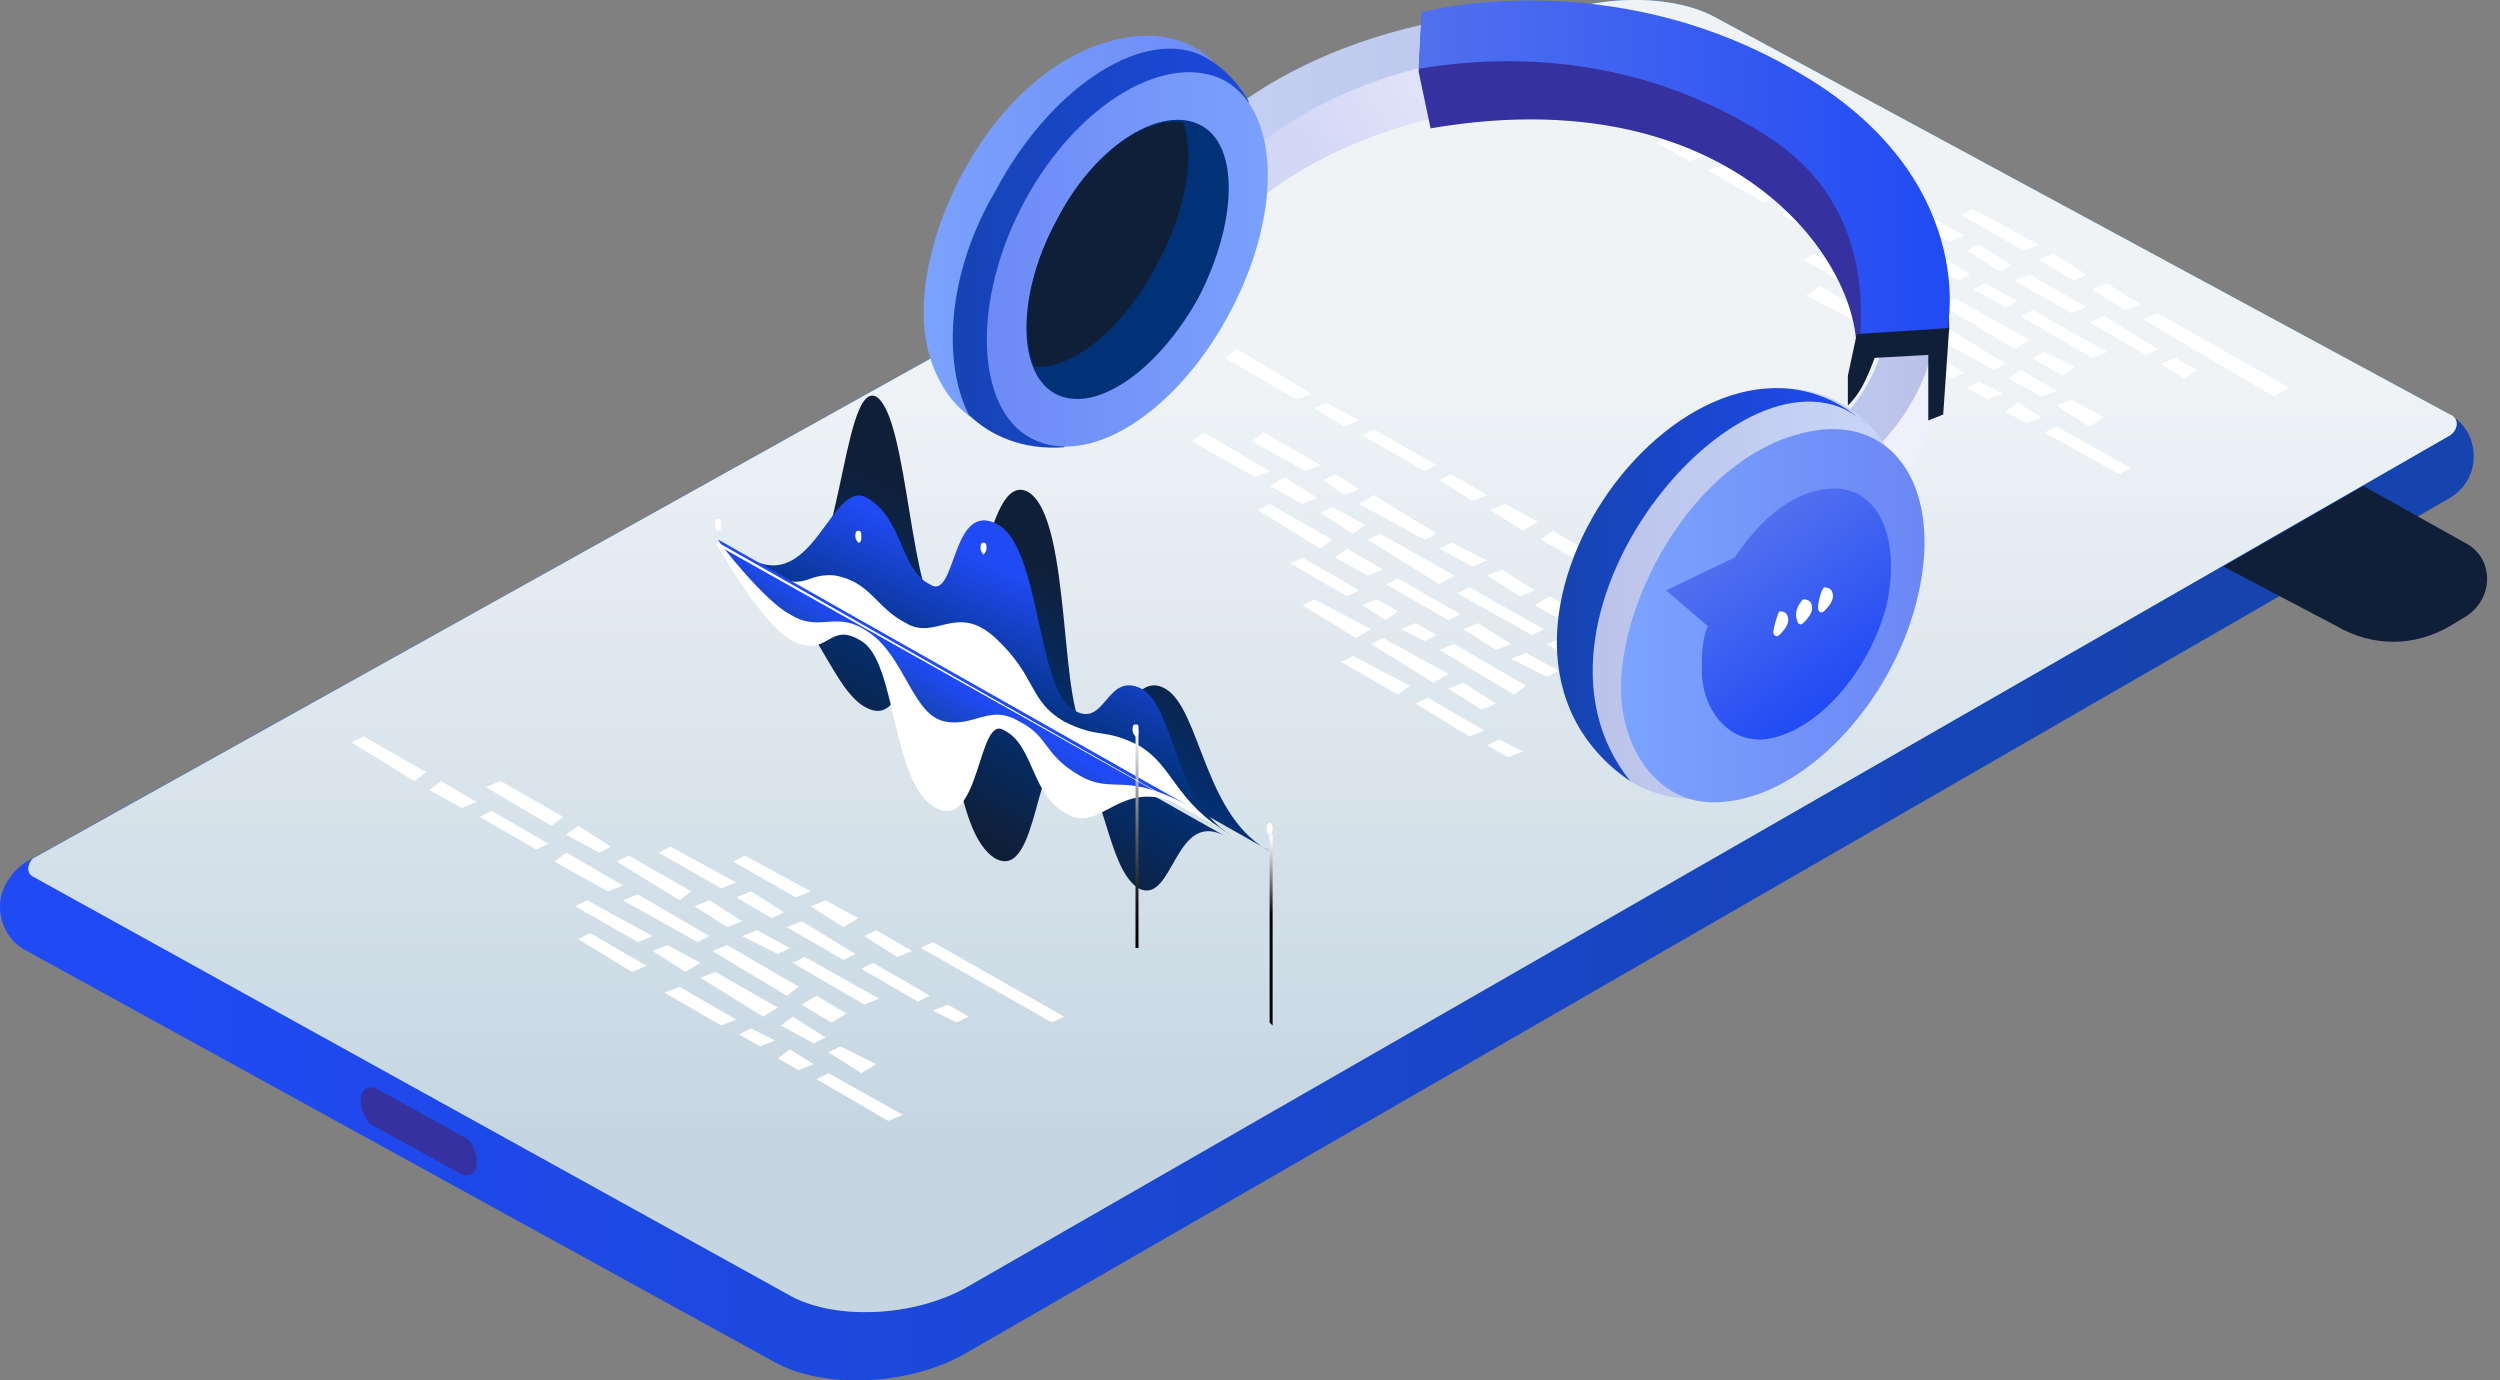<svg fill="none" height="90" width="163" xmlns="http://www.w3.org/2000/svg" xmlns:xlink="http://www.w3.org/1999/xlink"><rect width="100%" height="100%" fill="#808080" stroke="none"/><linearGradient id="a" gradientUnits="userSpaceOnUse" x1="9.874" x2="143.118" y1="44.966" y2="44.966"><stop offset="0" stop-color="#204af4"/><stop offset="1" stop-color="#1544af"/></linearGradient><linearGradient id="b" gradientUnits="userSpaceOnUse" x1="80.972" x2="80.972" y1="18.971" y2="81.256"><stop offset="0" stop-color="#60bae4"/><stop offset="1" stop-color="#4371b0"/></linearGradient><linearGradient id="c" gradientUnits="userSpaceOnUse" x1="80.972" x2="80.972" y1="24.546" y2="74.161"><stop offset="0" stop-color="#eff3f6"/><stop offset="1" stop-color="#c5d6e2"/></linearGradient><linearGradient id="d"><stop offset="0" stop-color="#0f1f38"/><stop offset="1" stop-color="#013177"/></linearGradient><linearGradient id="e" gradientUnits="userSpaceOnUse" x1="60.374" x2="64.628" xlink:href="#d" y1="52.374" y2="44.913"/><linearGradient id="f" gradientUnits="userSpaceOnUse" x1="71.021" x2="66.351" xlink:href="#d" y1="38.242" y2="47.275"/><linearGradient id="g" gradientUnits="userSpaceOnUse" x1="67.592" x2="64.217" y1="38.173" y2="45.687"><stop offset="0" stop-color="#204af4"/><stop offset="1" stop-color="#013177"/></linearGradient><linearGradient id="h"><stop offset="0" stop-color="#1544af"/><stop offset="1" stop-color="#204af4"/></linearGradient><linearGradient id="i" gradientUnits="userSpaceOnUse" x1="60.478" x2="62.063" xlink:href="#h" y1="46.944" y2="44.36"/><linearGradient id="j" gradientUnits="userSpaceOnUse" x1="82.851" x2="82.851" y1="54.618" y2="59.66"><stop offset="0" stop-color="#fff"/><stop offset=".121" stop-color="#e7e7e7"/><stop offset=".376" stop-color="#aaa"/><stop offset=".74" stop-color="#494949"/><stop offset="1"/></linearGradient><linearGradient id="k" gradientUnits="userSpaceOnUse" x1="74.093" x2="74.093" y1="61.873" y2="47.587"><stop offset="0"/><stop offset=".09" stop-color="#060606"/><stop offset=".217" stop-color="#191919"/><stop offset=".364" stop-color="#373737"/><stop offset=".528" stop-color="#606060"/><stop offset=".705" stop-color="#969696"/><stop offset=".891" stop-color="#d6d6d6"/><stop offset="1" stop-color="#fff"/></linearGradient><linearGradient id="l" gradientUnits="userSpaceOnUse" x1="81.243" x2="60.135" y1="15.29" y2="15.29"><stop offset="0" stop-color="#6d89f5"/><stop offset="1" stop-color="#7aa2fe"/></linearGradient><linearGradient id="m"><stop offset="0" stop-color="#f0f0fb"/><stop offset="1" stop-color="#d2d7f6"/></linearGradient><linearGradient id="n" gradientUnits="userSpaceOnUse" x1="102.876" x2="86.35" xlink:href="#m" y1="2.573" y2="12.753"/><linearGradient id="o"><stop offset="0" stop-color="#c8d6f9"/><stop offset="1" stop-color="#bac1e8"/></linearGradient><linearGradient id="p" gradientUnits="userSpaceOnUse" x1="64.501" x2="110.738" xlink:href="#o" y1="10.227" y2="10.227"/><linearGradient id="q" gradientUnits="userSpaceOnUse" x1="62.112" x2="81.397" y1="16.114" y2="16.114"><stop offset="0" stop-color="#1644b4"/><stop offset="1" stop-color="#1c48dc"/></linearGradient><linearGradient id="r" gradientUnits="userSpaceOnUse" x1="82.707" x2="64.352" y1="16.926" y2="16.926"><stop offset="0" stop-color="#7aa1fe"/><stop offset="1" stop-color="#6e8af5"/></linearGradient><linearGradient id="s" gradientUnits="userSpaceOnUse" x1="116.097" x2="99.571" xlink:href="#m" y1="24.035" y2="34.215"/><linearGradient id="t" gradientUnits="userSpaceOnUse" x1="106.281" x2="126.37" xlink:href="#o" y1="22.876" y2="22.876"/><linearGradient id="u"><stop offset="0" stop-color="#204af4"/><stop offset="1" stop-color="#5170ef"/></linearGradient><linearGradient id="v" gradientUnits="userSpaceOnUse" x1="127.262" x2="92.523" xlink:href="#u" y1="11.001" y2="11.001"/><linearGradient id="w" gradientUnits="userSpaceOnUse" x1="123.291" x2="102.428" xlink:href="#o" y1="38.725" y2="38.725"/><linearGradient id="x" gradientUnits="userSpaceOnUse" x1="105.731" x2="125.53" y1="40.118" y2="40.118"><stop offset="0" stop-color="#7ba3ff"/><stop offset="1" stop-color="#6c87f4"/></linearGradient><linearGradient id="y" gradientUnits="userSpaceOnUse" x1="101.476" x2="121.849" xlink:href="#h" y1="38.067" y2="38.067"/><linearGradient id="z" gradientUnits="userSpaceOnUse" x1="120.762" x2="113.517" xlink:href="#u" y1="45.057" y2="34.994"/><path d="m1.749 56.173 97.744-54.41c3.692-2.137 9.327-2.331 12.436-.582l47.803 25.844c.972.583 1.555 1.555 1.555 2.72 0 1.167-.583 2.138-1.555 2.721l-96.772 55.77c-3.692 2.138-9.327 2.332-12.436.584l-48.775-26.817c-1.166-.583-1.749-1.749-1.749-2.915s.777-2.332 1.749-2.915z" fill="url(#a)"/><path d="m2.14 55.98 97.353-54.218c3.692-2.137 9.328-2.331 12.437-.582l47.803 25.844c.583.195.583.972 0 1.36l-96.771 55.578c-3.498 1.944-8.745 2.138-11.66.39l-49.162-27.208c-.388-.194-.388-.777 0-1.166z" fill="url(#b)"/><path d="m2.14 55.98 97.353-54.218c3.692-2.137 9.328-2.331 12.437-.582l47.803 25.844c.583.195.583.972 0 1.36l-96.771 55.578c-3.498 1.944-8.745 2.138-11.66.39l-49.162-27.208c-.388-.194-.388-.777 0-1.166z" fill="url(#b)"/><path d="m2.14 55.98 97.353-54.218c3.692-2.137 9.328-2.331 12.437-.582l47.803 25.844c.583.195.583.972 0 1.36l-96.771 55.578c-3.498 1.944-8.745 2.138-11.66.39l-49.162-27.208c-.388-.194-.388-.777 0-1.166z" fill="url(#c)"/><path d="m112.512 37.714 4.469 2.526.777-.389-4.275-2.526zm-3.692-2.139 2.138 1.166.971-.389-2.331-1.165zm.389 2.332 1.943 1.166.777-.388-1.943-1.166zm-3.111-1.747 2.137 1.36.972-.583-2.332-1.165zm-5.633-.972 8.55 4.858.777-.39-8.55-5.051zm-40.422 26.621 8.55 4.858.777-.389-8.55-4.858zm-3.69-.777 2.138 1.36.972-.388-2.332-1.36zm48.774-20.986 1.749.972.971-.39-1.943-.97zm-3.107-1.749 2.137 1.166.777-.389-2.137-1.36zm-1.946 1.166 4.858 2.72.778-.583-4.664-2.72zm-3.109-1.944 2.137 1.36.972-.389-2.138-1.36zm-3.109-1.749 2.137 1.166.972-.388-2.332-1.166-.777.389zm-5.246-2.915 4.274 2.331.778-.388-4.081-2.526-.972.583zm-1.555 3.5 2.137 1.166.972-.39-2.332-1.36zm-5.051-3.11 4.08 2.526.778-.583-4.08-2.332zm16.518 9.716 2.331 1.166.778-.389-2.138-1.166-.971.39zm-3.112-1.943 2.138 1.36.971-.389-2.137-1.36zm-5.05-2.915 4.08 2.331.777-.388-4.08-2.332-.778.389zm-4.276-4.664 2.138 1.36.777-.583-2.138-1.166zm-3.304-1.749 2.137 1.166.971-.389-2.137-1.36-.972.583zm-5.052-2.916 4.081 2.332.972-.388-4.275-2.526zm-24.873 30.315 2.138 1.36.972-.583-2.138-1.166-.971.389zm-5.052-2.914 4.08 2.332.972-.389-4.275-2.332zm46.637-11.271 2.137 1.36.972-.388-2.138-1.36-.972.388zm-5.051-2.914 4.08 2.526.972-.583-4.275-2.332zm-41.391 16.517 2.332 1.36.777-.389-2.137-1.36zm-5.055-2.915 4.081 2.332.972-.389-4.275-2.332zm50.913-24.29 2.137 1.36.972-.389-2.332-1.36zm3.304 1.943 2.138 1.36.971-.582-2.137-1.167-.972.39zm-8.355-4.858 4.08 2.332.778-.389-4.081-2.332zm12.047 13.603 1.943 1.165.971-.388-1.943-1.166zm-5.829-3.304 4.859 2.72.777-.389-4.858-2.72zm-5.832-3.498 4.664 2.915.972-.583-4.858-2.72-.778.389zm-3.496-8.55 1.944 1.166.971-.389-2.137-1.166zm-5.83-3.304 4.664 2.72.972-.388-4.859-2.915zm13.991 19.043 4.858 2.915.777-.583-4.664-2.72zm-2.524-1.359 1.555.777.777-.389-1.36-.777zm-2.527-1.556 1.554.972.778-.583-1.36-.778zm-4.665-2.72 3.693 2.138.777-.389-3.692-2.137-.777.388zm2.137-5.44 1.36.971.972-.388-1.554-.972zm-4.662-2.528 3.498 1.944.972-.389-3.692-2.137zm3.303 10.688 3.498 2.137.971-.583-3.692-1.943zm-33.23 23.318 4.663 2.72.972-.388-4.858-2.72-.778.388zm-3.303-1.748 2.332 1.166.777-.388-2.138-1.166zm-3.108-1.943 2.138 1.36.971-.389-2.137-1.36zm-5.052-2.914 4.08 2.526.778-.583-4.081-2.332zm-3.303-1.749 2.137 1.166.778-.389-2.138-1.36zm-5.248-3.11 4.275 2.527.777-.583-4.08-2.332-.972.389zm10.881 10.688 2.137 1.36.972-.583-2.138-1.166zm-5.051-2.915 4.08 2.332.972-.389-4.275-2.332zm16.516 9.521 2.137 1.36.972-.582-2.332-1.166zm-3.106-1.749 2.138 1.166.777-.388-2.138-1.36zm-5.248-3.109 4.08 2.526.972-.583-4.08-2.332zm6.606 1.75 1.943 1.166.971-.583-1.943-1.166zm-5.831-3.498 4.858 2.915.778-.583-4.664-2.72zm-5.828-3.304 4.858 2.72.778-.388-4.664-2.72zm12.629 11.66 4.664 2.72.971-.388-4.858-2.721zm-2.525-1.36 1.36.777.972-.388-1.555-.972zm-2.526-1.556 1.36.778.972-.389-1.554-.777zm-4.859-2.72 3.692 2.137.972-.388-3.692-2.138zm-5.635-3.497 3.498 2.137.972-.389-3.692-2.137zm23.125 4.663 1.555.778.777-.389-1.36-.777-.972.389zm-4.664-2.721 3.692 2.138.778-.39-3.693-2.137zm-4.858-2.719 3.693 2.138.777-.389-3.498-2.137-.971.388zm-23.32-8.94 2.138 1.167.972-.389-2.332-1.36-.777.583zm-5.05-3.109 4.08 2.527.778-.583-4.081-2.332zm13.213 7.773 3.497 1.943.972-.389-3.692-2.137zm-4.858-2.914 3.692 2.137.778-.388-3.693-2.138zm108.432-32.452 8.55 5.052.972-.583-8.551-4.858zm-3.303-1.944 2.138 1.36.971-.388-2.137-1.36zm-3.5-1.943 2.332 1.36.777-.388-2.137-1.36zm-5.051-2.914 4.081 2.332.972-.389-4.275-2.332zm.389 2.332 2.137 1.36.778-.389-2.138-1.36zm-5.246-2.915 4.081 2.332.971-.389-4.081-2.332zm8.744 7.19 4.664 2.72.971-.388-4.858-2.72zm-3.109-1.75 2.137 1.166.777-.388-2.137-1.166zm-3.305-1.749 2.332 1.166.777-.388-2.137-1.36zm-5.051-3.108 4.081 2.526.972-.583-4.276-2.332zm-3.305-1.749 2.138 1.166.972-.389-2.332-1.36zm-5.05-3.109 4.08 2.526.778-.583-4.081-2.332zm10.685 10.687 2.332 1.36.777-.388-2.137-1.36zm-5.051-2.915 4.081 2.332.972-.389-4.275-2.332zm16.518 9.522 2.138 1.36.971-.582-2.137-1.166zm-3.109-1.749 2.137 1.166.972-.388-2.332-1.36zm-5.246-2.914 4.275 2.332.777-.388-4.081-2.527zm6.8 1.553 1.944 1.166.777-.583-1.943-.972-.778.39zm-6.023-3.497 4.858 2.915.972-.583-4.858-2.72zm-5.83-3.304 4.858 2.72.777-.388-4.664-2.72zm12.631 11.66 4.858 2.72.777-.389-4.858-2.72zm-2.528-1.36 1.361.777.971-.388-1.554-.972zm-2.525-1.556 1.36.778.972-.389-1.555-.777zm-4.664-2.718 3.498 2.137.971-.388-3.692-2.138zm-5.83-3.306 3.692 1.943.777-.388-3.498-2.138zm23.125 4.471 1.554.971.778-.583-1.361-.777zm-4.664-2.722 3.692 2.138.777-.389-3.498-2.137zm-4.86-2.719 3.692 2.138.972-.389-3.692-2.137zm-23.318-8.939 2.138 1.166.971-.389-2.137-1.36zm-5.051-3.109 4.081 2.526.972-.583-4.275-2.332zm13.213 7.773 3.498 1.943.972-.388-3.693-2.138zm-4.857-2.915 3.692 2.137.777-.388-3.498-2.138zm-14.381 37.503 1.36.777.972-.389-1.555-.777zm-4.662-2.719 3.498 2.137.971-.388-3.692-2.138zm-4.858-2.722 3.692 2.138.778-.583-3.692-1.943z" fill="#fff"/><path d="m56.354 46.07c2.332 1.36 2.137-2.72 4.08-1.555 1.944.972 1.555 9.716 4.47 11.465 2.915 1.555 2.526-7.967 4.858-6.607s2.332 7.19 4.47 8.55c2.331 1.166 2.331-5.44 5.83-3.303l-31.676-17.878c4.47 2.138 5.635 7.968 7.967 9.328z" fill="url(#e)"/><path d="m75.98 44.904c-2.332-1.36-3.11 4.08-5.053 2.914-1.943-.971-.971-13.99-3.886-15.74-2.915-1.554-3.11 10.105-5.441 8.745-2.332-1.36-2.332-13.603-4.47-14.963-2.33-1.166-2.33 13.797-5.83 11.854l31.676 17.876c-4.47-2.137-4.663-9.327-6.995-10.688z" fill="url(#f)"/><path d="m74.424 44.904c-2.332-1.166-2.332 2.72-4.47 1.36-2.331-1.36-2.137-10.494-4.858-12.048-3.109-1.749-2.72 5.052-4.469 3.886-1.943-.971-1.749-4.275-4.08-5.635-2.333-1.36-3.498 6.413-7.774 3.886l31.48 18.072c-3.692-2.137-3.692-8.355-5.83-9.521z" fill="url(#g)"/><path d="m74.231 48.595c-2.331-1.166-2.526-.389-4.858-1.554-2.331-1.36-1.749-2.915-4.469-5.441-2.526-2.332-3.886.194-5.83-.972-1.943-.972-2.331-2.72-4.663-3.11-2.332-.194-1.555 1.555-6.024-.97l31.868 17.877c-3.692-2.138-3.692-4.47-6.023-5.83z" fill="#fff"/><path d="m51.69 41.795c2.33 1.166 2.33-1.36 4.468 0 2.332 1.36 1.944 9.327 4.858 10.882 2.915 1.554 2.721-6.219 4.47-5.053 1.943.972 1.749 4.275 4.08 5.441 2.332 1.36 3.498-2.72 7.773-.388l-30.701-17.295c.194.194 2.914 5.247 5.052 6.413z" fill="#fff"/><path d="m51.494 40.045c2.137 1.36 3.109-.583 5.635 1.554 1.943 1.75 2.526 5.053 4.47 5.441 1.943.389 2.914-1.166 4.858 0 1.943.972 1.554 2.138 3.886 3.498s2.915-.389 7.384 2.138l-30.897-17.49c0 .195 3.11 4.081 4.664 4.859z" fill="url(#i)"/><path d="m82.78 66.667v-12.242h.194v12.437l-.195-.195z" fill="url(#j)"/><path d="m74.035 61.81v-14.185h.195v14.185z" fill="url(#k)"/><path d="m46.83 35.382 35.95 20.404-35.95-20.21zm27.206 11.853c-.194 0-.194.194-.194.388 0 .195.194.389.194.389.194 0 .194-.194.194-.389 0-.388 0-.388-.194-.388zm-9.91-11.853c-.194 0-.194.194-.194.389 0 .194.194.388.194.388s.194-.194.194-.388c0-.195 0-.389-.194-.389zm-8.162-.778c-.194 0-.194.194-.194.388 0 .195.194.389.194.389.194 0 .194-.194.194-.389 0-.194 0-.388-.194-.388zm-9.133-.776c-.194 0-.194.195-.194.389s0 .389.194.389.194-.195.194-.389 0-.389-.194-.389zm35.949 20.597c.108 0 .195-.174.195-.389 0-.214-.087-.388-.195-.388-.107 0-.194.174-.194.388 0 .215.087.389.194.389z" fill="#fff"/><path d="m24.483 70.942 5.636 3.11c.583.194.971.97.971 1.748 0 .583-.388.972-.971.778l-5.636-3.11c-.583-.194-.971-.971-.971-1.749 0-.582.388-.971.971-.777z" fill="#3531a1"/><path d="m160.703 35.382c1.943.971 1.943 3.692 0 4.858l-.972.583c-2.332 1.36-5.052 1.36-7.384 0l-7.384-3.887 9.133-5.247z" fill="#0f1f38"/><path d="m60.239 21.001c.194 3.692 2.526 7.579 6.996 7.19 5.635-.583 11.465-6.801 13.408-13.797 1.943-7.19-.972-12.436-6.413-12.048-8.55.778-14.38 11.854-13.991 18.655z" fill="url(#l)"/><path d="m109.791 3.707c-9.134-2.72-20.404-.971-27.983 4.47l-17.294 10.493.388 3.498 2.915 1.166 15.546-11.271c6.412-4.47 16.129-6.413 24.096-4.664.583-1.166 1.554-2.526 2.332-3.692z" fill="url(#n)"/><path d="m110.762 2.153c-9.327-3.11-21.764-1.166-29.731 4.47l-16.517 12.047 2.915 1.36 15.545-11.27c6.996-5.052 17.878-6.801 26.234-4.08.388-.972.971-1.75 1.554-2.527z" fill="url(#p)"/><path d="m64.904 12.451c3.498-6.607 9.328-10.493 13.214-8.939 1.36.583 2.526 1.75 3.304 3.11l-12.048 22.54c-2.72.195-4.858-.776-6.219-2.137-1.748-3.497-1.36-9.327 1.75-14.574z" fill="url(#q)"/><path d="m79.868 5.262c-3.692-1.943-9.522 1.36-13.02 7.773s-3.303 13.603.389 15.546 9.327-1.555 12.825-7.967c3.498-6.414 3.498-13.214-.194-15.352z" fill="url(#r)"/><path d="m78.315 8.177c-2.526-1.36-6.802 1.165-9.328 6.024-2.72 4.857-2.72 10.104-.194 11.464s6.607-1.36 9.327-6.218c2.526-4.858 2.72-9.91.195-11.27z" fill="#013177"/><path d="m68.985 14.2c-1.943 3.497-2.526 7.383-1.555 9.715 2.526.195 5.83-2.526 7.967-6.607 1.944-3.498 2.527-7.19 1.75-9.327-2.527-.389-6.025 2.137-8.162 6.218z" fill="#0f1f38"/><path d="m118.73 8.175-2.332 3.498c7.773 5.44 10.104 13.99 1.749 20.015l-11.854 5.83.389 3.497 2.914 1.36 10.688-7.578c9.911-6.996 7.384-19.627-1.554-26.622z" fill="url(#s)"/><path d="m119.507 6.816c-.583.972-1.166 1.944-1.749 2.72 6.413 5.83 7.773 14.186 0 19.822l-11.465 8.161 2.915 1.36 10.687-7.578c9.522-6.801 7.773-17.683-.388-24.485z" fill="url(#t)"/><path d="m93.273 8.37-.777-3.693.194-3.497s12.048-3.498 23.902 4.08c11.076 6.802 10.493 16.324 10.493 16.324l-5.829.582-.583 2.72c2.332-5.44-6.024-20.209-27.4-16.516z" fill="#3531a1"/><path d="m117.175 4.678c-12.242-7.19-24.485-3.886-24.485-3.886l-.194 3.692c3.498-.583 13.02-1.75 22.541 4.275 5.636 3.498 6.607 8.939 6.219 13.408l5.635-.583c.194-.194 2.138-10.105-9.716-16.906z" fill="url(#v)"/><path d="m127.085 21.39-.388 5.636-.972.389v-4.276l-3.498.195c-.583 1.554-.971 2.332-1.748 3.109v-1.943l.582-2.72z" fill="#0f1f38"/><path d="m123.2 29.55a7.82 7.82 0 0 0 -12.048-2.331c-2.138 1.749-8.356 13.214-8.745 15.934-.583 4.858 3.498 9.133 8.356 8.94h.194c.195 0 .389-.195.389-.195l11.854-21.764c.194-.195.194-.389 0-.583z" fill="url(#w)"/><path d="m105.71 45.486c.195 3.498 2.527 7.19 6.607 6.802 5.247-.39 10.882-6.219 12.631-13.02s-.971-11.66-6.024-11.27c-7.967.777-13.602 11.076-13.214 17.488z" fill="url(#x)"/><path d="m121.839 27.802c-7.384-7.384-24.29 12.242-15.545 23.124-13.409-9.133 4.469-33.423 15.545-23.124z" fill="url(#y)"/><path d="m108.625 38.49 4.469-2.137c1.555-2.331 3.693-4.275 6.024-4.469 3.304-.389 4.858 3.11 3.887 7.578-1.166 4.47-4.664 8.356-7.967 8.745-2.527.194-4.081-2.138-4.081-4.47 0-.971 0-1.943.389-2.914l-2.721-2.332z" fill="url(#z)"/><path d="m118.535 39.655c0 .195.194.389.389.195.194-.195.583-.583.583-.972s-.195-.583-.583-.583c-.195.194-.389.972-.389 1.36zm-1.359.778c0 .195.194.389.388.195.195-.195.583-.583.583-.972s-.194-.583-.583-.583c-.388.389-.582.972-.388 1.36zm-1.555.777c0 .194.194.389.389.194.194-.194.583-.583.583-.971 0-.389-.195-.583-.583-.583-.195.388-.389 1.166-.389 1.36z" fill="#fff"/></svg>